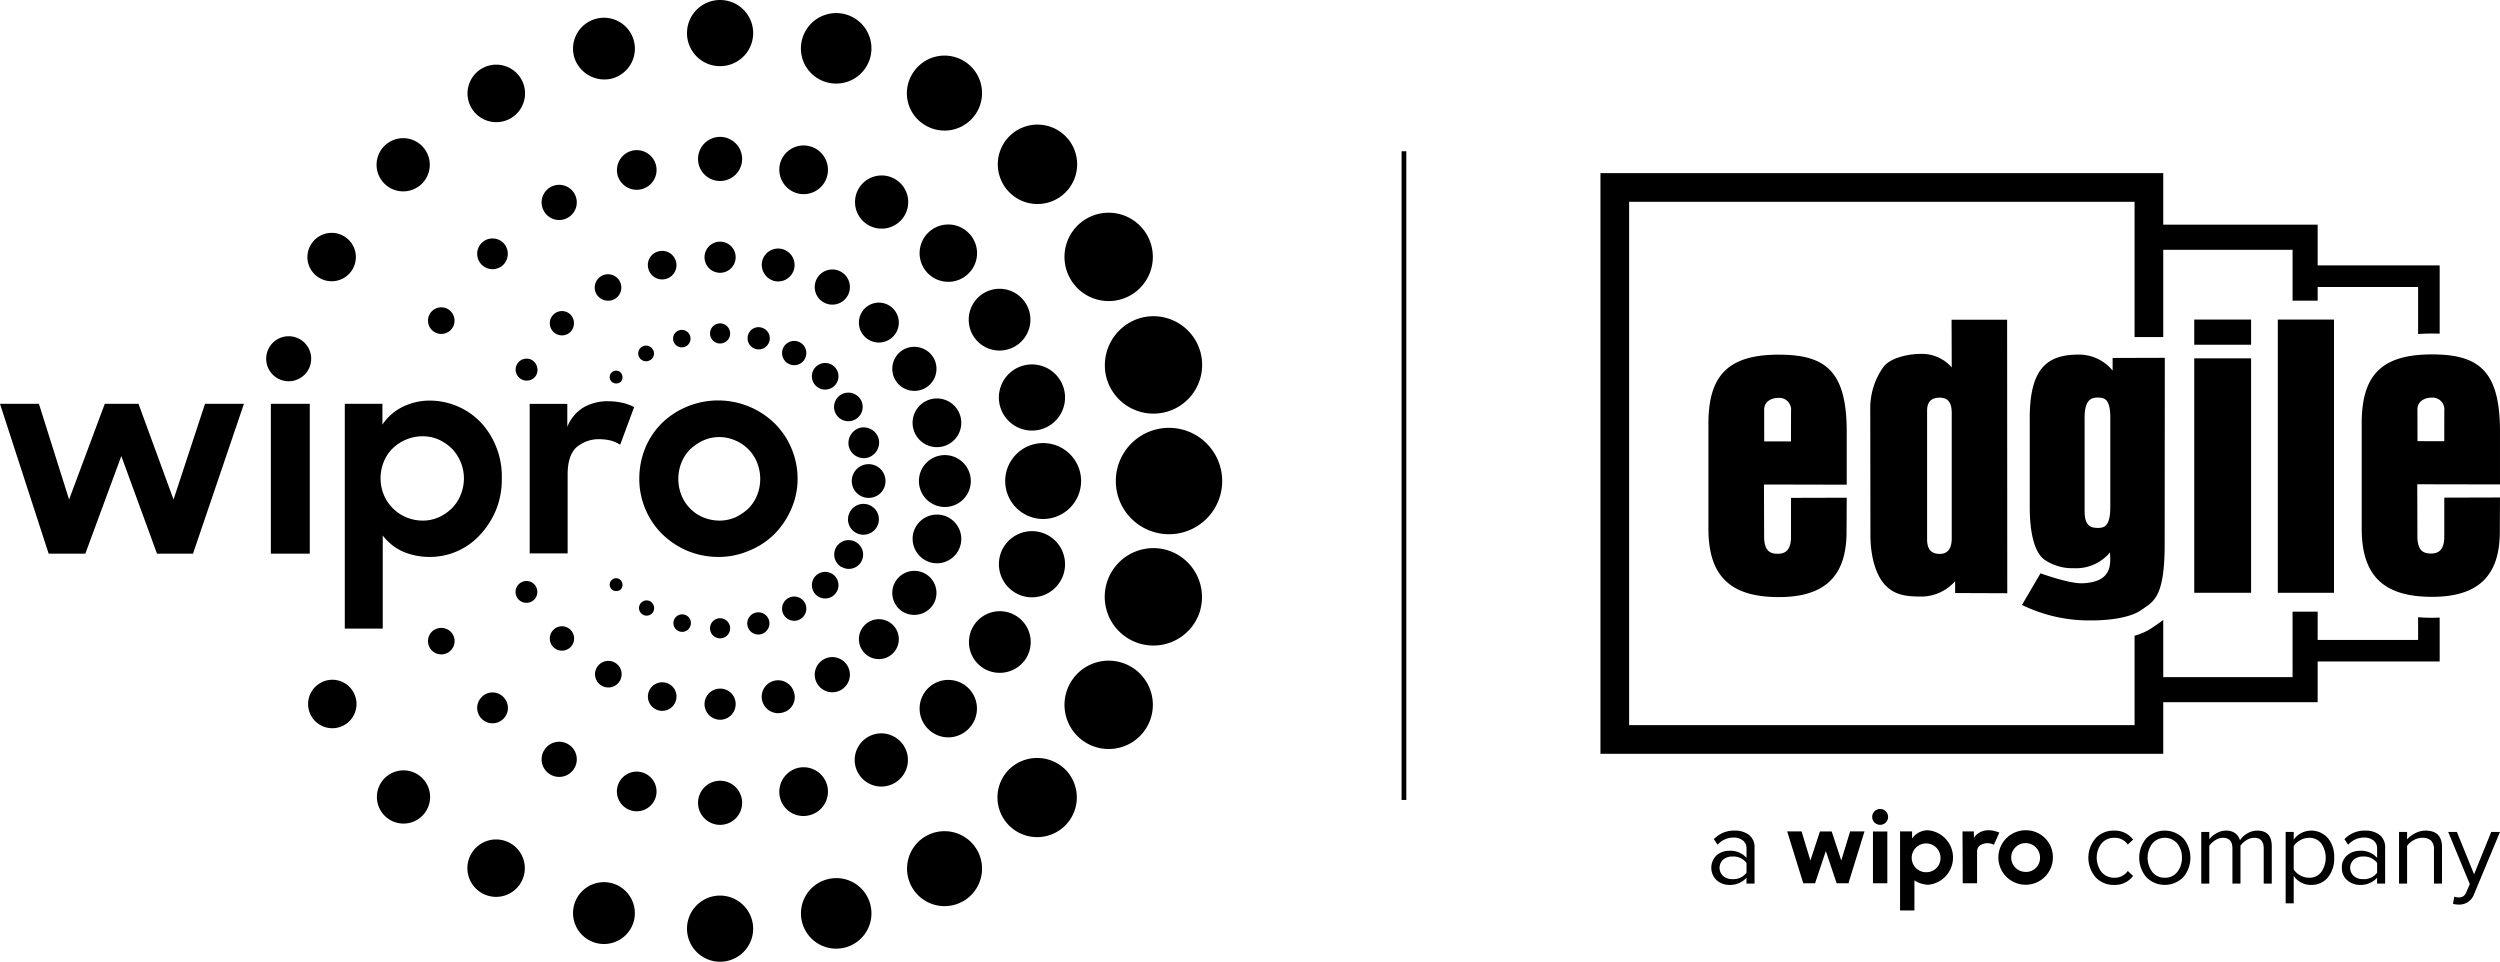 <svg xmlns="http://www.w3.org/2000/svg" width="527.975" height="203.109" viewBox="0 0 527.975 203.109">
  <g id="Group_17394" data-name="Group 17394" transform="translate(-1729 -2557.557)">
    <g id="Group_17366" data-name="Group 17366" transform="translate(-177 -193.443)">
      <g id="Group_17364" data-name="Group 17364" transform="translate(1906 2751)">
        <g id="Wipro_Primary_Logo_Black_RGB" data-name="Wipro_Primary Logo_Black_RGB" transform="translate(129.058 101.555)">
          <g id="Wipro_Primary_Logo_Black_RGB-2" data-name="Wipro_Primary Logo_Black_RGB" transform="translate(-129.058 -101.555)">
            <path id="Path_29389" data-name="Path 29389" d="M402.445,212.136a10.286,10.286,0,1,0,7.261-12.6h0A10.391,10.391,0,0,0,402.445,212.136Z" transform="translate(-168.783 -132.4)"/>
            <path id="Path_29390" data-name="Path 29390" d="M378.249,227.781a6.987,6.987,0,1,0-8.563-4.932h0A7,7,0,0,0,378.249,227.781Z" transform="translate(-158.493 -137.084)"/>
            <path id="Path_29391" data-name="Path 29391" d="M349.318,234.649a5.143,5.143,0,1,0-6.3-3.631h0A5.141,5.141,0,0,0,349.318,234.649Z" transform="translate(-150.113 -140.39)"/>
            <path id="Path_29392" data-name="Path 29392" d="M327.132,239.861a3.34,3.34,0,0,0,2.329-3.973,3.306,3.306,0,0,0-3.973-2.329,3.34,3.34,0,0,0-2.329,3.973A3.273,3.273,0,0,0,327.132,239.861Z" transform="translate(-143.888 -143.204)"/>
            <path id="Path_29393" data-name="Path 29393" d="M390.921,181.263a9.329,9.329,0,1,0,3.425-12.741h0A9.323,9.323,0,0,0,390.921,181.263Z" transform="translate(-164.864 -122.351)"/>
            <path id="Path_29394" data-name="Path 29394" d="M361.007,200.505a6.521,6.521,0,1,0,2.4-8.905h0A6.559,6.559,0,0,0,361.007,200.505Z" transform="translate(-155.568 -129.742)"/>
            <path id="Path_29395" data-name="Path 29395" d="M338.92,209.228a4.665,4.665,0,1,0,6.371,1.713h0A4.728,4.728,0,0,0,338.92,209.228Z" transform="translate(-148.141 -135.383)"/>
            <path id="Path_29396" data-name="Path 29396" d="M320.188,223.123a3.021,3.021,0,1,0,4.11,1.165h0A3.036,3.036,0,0,0,320.188,223.123Z" transform="translate(-142.493 -139.825)"/>
            <path id="Path_29397" data-name="Path 29397" d="M383.417,154.417a8.38,8.38,0,1,0-11.851,0,8.352,8.352,0,0,0,11.851,0Z" transform="translate(-158.387 -113.795)"/>
            <path id="Path_29398" data-name="Path 29398" d="M355.336,172.673a6.055,6.055,0,1,0,0,8.563h0A6,6,0,0,0,355.336,172.673Z" transform="translate(-150.788 -123.489)"/>
            <path id="Path_29399" data-name="Path 29399" d="M327.533,196.237a4.214,4.214,0,0,0,5.96,5.96,4.214,4.214,0,0,0-5.96-5.96Z" transform="translate(-144.906 -131.091)"/>
            <path id="Path_29400" data-name="Path 29400" d="M312.622,218.4a2.809,2.809,0,1,0,0-3.973,2.811,2.811,0,0,0,0,3.973Z" transform="translate(-140.339 -136.946)"/>
            <path id="Path_29401" data-name="Path 29401" d="M345.066,133.61a7.919,7.919,0,1,0-2.877-10.823h0a7.82,7.82,0,0,0,2.877,10.823Z" transform="translate(-149.561 -107.1)"/>
            <path id="Path_29402" data-name="Path 29402" d="M325.85,158.6a5.616,5.616,0,1,0,7.672-2.055,5.617,5.617,0,0,0-7.672,2.055Z" transform="translate(-144.524 -118.737)"/>
            <path id="Path_29403" data-name="Path 29403" d="M318.24,185.271a3.713,3.713,0,1,0,1.37,5.069A3.706,3.706,0,0,0,318.24,185.271Z" transform="translate(-140.614 -127.866)"/>
            <path id="Path_29404" data-name="Path 29404" d="M306.442,207.148a2.562,2.562,0,1,0,.959,3.494,2.567,2.567,0,0,0-.959-3.494Z" transform="translate(-137.447 -134.81)"/>
            <path id="Path_29405" data-name="Path 29405" d="M313.952,120.374a7.444,7.444,0,1,0-5.275-9.111h0A7.4,7.4,0,0,0,313.952,120.374Z" transform="translate(-139.272 -102.974)"/>
            <path id="Path_29406" data-name="Path 29406" d="M305.557,156.649a5.143,5.143,0,1,0-3.631-6.3h0A5.2,5.2,0,0,0,305.557,156.649Z" transform="translate(-137.179 -115.821)"/>
            <path id="Path_29407" data-name="Path 29407" d="M298.914,185.161a3.473,3.473,0,1,0-2.466-4.247A3.546,3.546,0,0,0,298.914,185.161Z" transform="translate(-135.468 -125.839)"/>
            <path id="Path_29408" data-name="Path 29408" d="M292.062,204.306a2.343,2.343,0,1,0,2.877-1.644h0A2.3,2.3,0,0,0,292.062,204.306Z" transform="translate(-134.096 -133.475)"/>
            <path id="Path_29409" data-name="Path 29409" d="M280.287,115.674a6.987,6.987,0,1,0-6.987-6.987h0a6.973,6.973,0,0,0,6.987,6.987Z" transform="translate(-128.212 -101.7)"/>
            <path id="Path_29410" data-name="Path 29410" d="M281.358,143.9a4.658,4.658,0,1,0,4.658,4.658h0A4.663,4.663,0,0,0,281.358,143.9Z" transform="translate(-129.283 -114.992)"/>
            <path id="Path_29411" data-name="Path 29411" d="M285.276,179.488a3.289,3.289,0,0,0-3.288-3.288,3.288,3.288,0,0,0,0,6.576h0a3.289,3.289,0,0,0,3.288-3.288Z" transform="translate(-129.913 -125.166)"/>
            <path id="Path_29412" data-name="Path 29412" d="M282.524,201.4a2.124,2.124,0,1,0,2.124,2.124h0A2.134,2.134,0,0,0,282.524,201.4Z" transform="translate(-130.449 -133.103)"/>
            <path id="Path_29413" data-name="Path 29413" d="M246.406,120a6.531,6.531,0,1,0-8.015-4.59h0A6.653,6.653,0,0,0,246.406,120Z" transform="translate(-117.143 -103.419)"/>
            <path id="Path_29414" data-name="Path 29414" d="M251.832,153.267a4.188,4.188,0,1,0,2.946-5.138h0A4.234,4.234,0,0,0,251.832,153.267Z" transform="translate(-121.403 -116.276)"/>
            <path id="Path_29415" data-name="Path 29415" d="M261.354,182.842a3.016,3.016,0,1,0,2.124-3.7,2.958,2.958,0,0,0-2.124,3.7Z" transform="translate(-124.418 -126.054)"/>
            <path id="Path_29416" data-name="Path 29416" d="M269.07,205.728a1.845,1.845,0,1,0,1.3-2.261h0A1.841,1.841,0,0,0,269.07,205.728Z" transform="translate(-126.859 -133.732)"/>
            <path id="Path_29417" data-name="Path 29417" d="M214.728,132.989a6.075,6.075,0,1,0-8.289-2.261h0A6.085,6.085,0,0,0,214.728,132.989Z" transform="translate(-106.905 -107.985)"/>
            <path id="Path_29418" data-name="Path 29418" d="M234.04,165.61a3.713,3.713,0,1,0-5.069-1.37h0a3.69,3.69,0,0,0,5.069,1.37Z" transform="translate(-114.093 -119.645)"/>
            <path id="Path_29419" data-name="Path 29419" d="M249.065,191.492a2.808,2.808,0,1,0-3.836-1.028h0a2.888,2.888,0,0,0,3.836,1.028Z" transform="translate(-119.253 -128.333)"/>
            <path id="Path_29420" data-name="Path 29420" d="M261.389,209.129a1.657,1.657,0,1,0-2.877,1.644,1.67,1.67,0,0,0,2.192.617A1.6,1.6,0,0,0,261.389,209.129Z" transform="translate(-123.494 -135.283)"/>
            <path id="Path_29421" data-name="Path 29421" d="M187.19,153.89a5.619,5.619,0,1,0-7.946,0h0A5.622,5.622,0,0,0,187.19,153.89Z" transform="translate(-98.069 -115.118)"/>
            <path id="Path_29422" data-name="Path 29422" d="M214.141,176.151a3.245,3.245,0,1,0,0,4.59h0A3.31,3.31,0,0,0,214.141,176.151Z" transform="translate(-107.825 -124.843)"/>
            <path id="Path_29423" data-name="Path 29423" d="M235.376,198.346a2.567,2.567,0,1,0,0,3.631,2.65,2.65,0,0,0,0-3.631Z" transform="translate(-114.881 -131.898)"/>
            <path id="Path_29424" data-name="Path 29424" d="M251.744,216.326a1.357,1.357,0,0,0-1.85,1.987,1.459,1.459,0,0,0,1.918,0A1.475,1.475,0,0,0,251.744,216.326Z" transform="translate(-120.699 -137.685)"/>
            <path id="Path_29425" data-name="Path 29425" d="M158.824,183.018a5.111,5.111,0,1,0-1.85-6.987h0A5.085,5.085,0,0,0,158.824,183.018Z" transform="translate(-91.349 -124.312)"/>
            <path id="Path_29426" data-name="Path 29426" d="M197.672,196.835a2.808,2.808,0,1,0-2.809,4.864,2.808,2.808,0,0,0,3.836-1.027A2.853,2.853,0,0,0,197.672,196.835Z" transform="translate(-103.07 -131.553)"/>
            <path id="Path_29427" data-name="Path 29427" d="M223.912,212.561a2.315,2.315,0,0,0-2.261,4.042,2.321,2.321,0,0,0,3.151-.822,2.443,2.443,0,0,0-.891-3.22Z" transform="translate(-111.569 -136.524)"/>
            <path id="Path_29428" data-name="Path 29428" d="M416.734,233.6a11.234,11.234,0,1,0,11.234,11.3,11.241,11.241,0,0,0-11.234-11.3Z" transform="translate(-169.852 -143.245)"/>
            <path id="Path_29429" data-name="Path 29429" d="M387.43,246.315a8.015,8.015,0,1,0-8.015,8.015h0A8.025,8.025,0,0,0,387.43,246.315Z" transform="translate(-159.112 -144.726)"/>
            <path id="Path_29430" data-name="Path 29430" d="M350.28,242a5.48,5.48,0,1,0,5.48,5.48A5.5,5.5,0,0,0,350.28,242Z" transform="translate(-150.733 -145.891)"/>
            <path id="Path_29431" data-name="Path 29431" d="M331.224,248.362a3.562,3.562,0,1,0-3.562,3.562h0a3.538,3.538,0,0,0,3.562-3.562Z" transform="translate(-144.213 -146.773)"/>
            <path id="Path_29432" data-name="Path 29432" d="M415.036,271.032a10.286,10.286,0,1,0,7.261,12.6v-.069A10.351,10.351,0,0,0,415.036,271.032Z" transform="translate(-168.77 -154.92)"/>
            <path id="Path_29433" data-name="Path 29433" d="M374.616,279.181a6.987,6.987,0,1,0-4.932-8.563,7.013,7.013,0,0,0,4.932,8.563Z" transform="translate(-158.491 -153.274)"/>
            <path id="Path_29434" data-name="Path 29434" d="M346.657,270.449a5.143,5.143,0,1,0-3.631-6.3,5.2,5.2,0,0,0,3.631,6.3Z" transform="translate(-150.124 -151.666)"/>
            <path id="Path_29435" data-name="Path 29435" d="M325.375,263.448a3.257,3.257,0,1,0-2.329-3.973,3.229,3.229,0,0,0,2.329,3.973Z" transform="translate(-143.844 -150.625)"/>
            <path id="Path_29436" data-name="Path 29436" d="M403.663,306.621a9.329,9.329,0,1,0,3.425,12.741A9.323,9.323,0,0,0,403.663,306.621Z" transform="translate(-164.864 -165.849)"/>
            <path id="Path_29437" data-name="Path 29437" d="M372.4,299.905a6.521,6.521,0,1,0-8.905,2.4h0A6.592,6.592,0,0,0,372.4,299.905Z" transform="translate(-155.593 -161.051)"/>
            <path id="Path_29438" data-name="Path 29438" d="M345.29,284.678a4.665,4.665,0,1,0-6.371,1.713h0A4.745,4.745,0,0,0,345.29,284.678Z" transform="translate(-148.141 -157.127)"/>
            <path id="Path_29439" data-name="Path 29439" d="M324.376,272.794a3.055,3.055,0,0,0-5.275-3.083,3.049,3.049,0,0,0,1.1,4.179h.069A3.013,3.013,0,0,0,324.376,272.794Z" transform="translate(-142.503 -154.148)"/>
            <path id="Path_29440" data-name="Path 29440" d="M371.466,337.79a8.38,8.38,0,1,0,11.851,0A8.478,8.478,0,0,0,371.466,337.79Z" transform="translate(-158.356 -175.302)"/>
            <path id="Path_29441" data-name="Path 29441" d="M355.336,321.636a6.055,6.055,0,1,0-8.563,0,6,6,0,0,0,8.563,0Z" transform="translate(-150.788 -167.711)"/>
            <path id="Path_29442" data-name="Path 29442" d="M333.493,299.793a4.214,4.214,0,0,0-5.96-5.96,4.214,4.214,0,0,0,5.96,5.96Z" transform="translate(-144.906 -161.829)"/>
            <path id="Path_29443" data-name="Path 29443" d="M312.622,282.8a2.809,2.809,0,1,0,0-3.973h0a2.811,2.811,0,0,0,0,3.973Z" transform="translate(-140.339 -157.23)"/>
            <path id="Path_29444" data-name="Path 29444" d="M345.087,359.01a7.919,7.919,0,1,0,10.823,2.877h0a7.938,7.938,0,0,0-10.823-2.877Z" transform="translate(-149.582 -182.411)"/>
            <path id="Path_29445" data-name="Path 29445" d="M335.477,330.6a5.616,5.616,0,1,0-2.055,7.672,5.6,5.6,0,0,0,2.055-7.672Z" transform="translate(-144.493 -172.913)"/>
            <path id="Path_29446" data-name="Path 29446" d="M318.24,311.21a3.713,3.713,0,1,0-5.069-1.37,3.706,3.706,0,0,0,5.069,1.37Z" transform="translate(-140.614 -165.506)"/>
            <path id="Path_29447" data-name="Path 29447" d="M303.907,285.948a2.562,2.562,0,1,0,3.494.959,2.567,2.567,0,0,0-3.494-.959Z" transform="translate(-137.447 -159.63)"/>
            <path id="Path_29448" data-name="Path 29448" d="M313.952,372.678a7.444,7.444,0,1,0,9.111,5.275h0a7.4,7.4,0,0,0-9.111-5.275Z" transform="translate(-139.272 -186.968)"/>
            <path id="Path_29449" data-name="Path 29449" d="M308.229,348.349a5.143,5.143,0,1,0-2.672-9.933,5.2,5.2,0,0,0-3.631,6.3,5.088,5.088,0,0,0,6.3,3.631Z" transform="translate(-137.179 -176.202)"/>
            <path id="Path_29450" data-name="Path 29450" d="M303.161,314.014a3.473,3.473,0,1,0-2.466,4.247,3.324,3.324,0,0,0,2.466-4.247Z" transform="translate(-135.468 -167.762)"/>
            <path id="Path_29451" data-name="Path 29451" d="M296.483,292.206a2.343,2.343,0,1,0-4.521,1.233,2.331,2.331,0,0,0,2.877,1.644,2.362,2.362,0,0,0,1.644-2.877Z" transform="translate(-134.064 -161.161)"/>
            <path id="Path_29452" data-name="Path 29452" d="M280.287,377.8a6.987,6.987,0,1,0,6.987,6.987,7.017,7.017,0,0,0-6.987-6.987Z" transform="translate(-128.212 -188.665)"/>
            <path id="Path_29453" data-name="Path 29453" d="M276.7,347.058a4.658,4.658,0,1,0,4.658-4.658h0A4.663,4.663,0,0,0,276.7,347.058Z" transform="translate(-129.283 -177.515)"/>
            <path id="Path_29454" data-name="Path 29454" d="M281.988,320.576a3.289,3.289,0,0,0,3.288-3.288A3.246,3.246,0,0,0,281.988,314a3.289,3.289,0,0,0-3.288,3.288,3.333,3.333,0,0,0,3.288,3.288Z" transform="translate(-129.913 -168.57)"/>
            <path id="Path_29455" data-name="Path 29455" d="M282.524,292.3a2.124,2.124,0,1,0,2.124,2.124h0A2.134,2.134,0,0,0,282.524,292.3Z" transform="translate(-130.449 -161.735)"/>
            <path id="Path_29456" data-name="Path 29456" d="M246.409,373.894a6.531,6.531,0,1,0,4.59,8.015,6.564,6.564,0,0,0-4.59-8.015Z" transform="translate(-117.145 -187.362)"/>
            <path id="Path_29457" data-name="Path 29457" d="M256.97,339.732a4.188,4.188,0,1,0,2.946,5.138A4.2,4.2,0,0,0,256.97,339.732Z" transform="translate(-121.404 -176.628)"/>
            <path id="Path_29458" data-name="Path 29458" d="M265.055,312.156a3.016,3.016,0,1,0,2.124,3.7h0a2.987,2.987,0,0,0-2.124-3.7Z" transform="translate(-124.42 -167.959)"/>
            <path id="Path_29459" data-name="Path 29459" d="M272.742,293.441a1.81,1.81,0,0,0-1.3-2.261,1.844,1.844,0,0,0-.959,3.562h0A1.819,1.819,0,0,0,272.742,293.441Z" transform="translate(-126.901 -161.368)"/>
            <path id="Path_29460" data-name="Path 29460" d="M214.72,361.331a6.063,6.063,0,1,0,2.192,8.289,6.063,6.063,0,0,0-2.192-8.289Z" transform="translate(-106.898 -183.225)"/>
            <path id="Path_29461" data-name="Path 29461" d="M234.04,330.871a3.713,3.713,0,1,0,1.37,5.069h0a3.706,3.706,0,0,0-1.37-5.069Z" transform="translate(-114.093 -173.727)"/>
            <path id="Path_29462" data-name="Path 29462" d="M246.356,310.692a2.808,2.808,0,1,0-1.027-3.836h0A2.792,2.792,0,0,0,246.356,310.692Z" transform="translate(-119.284 -165.878)"/>
            <path id="Path_29463" data-name="Path 29463" d="M260.884,286.992a1.61,1.61,0,1,0,.617,2.192,1.688,1.688,0,0,0-.617-2.192Z" transform="translate(-123.537 -159.988)"/>
            <path id="Path_29464" data-name="Path 29464" d="M179.344,340.844a5.619,5.619,0,1,0,7.946,0h0A5.623,5.623,0,0,0,179.344,340.844Z" transform="translate(-98.1 -176.507)"/>
            <path id="Path_29465" data-name="Path 29465" d="M209.551,316.151a3.245,3.245,0,0,0,4.59,4.59,3.245,3.245,0,0,0,0-4.59h0a3.186,3.186,0,0,0-4.59,0Z" transform="translate(-107.825 -168.94)"/>
            <path id="Path_29466" data-name="Path 29466" d="M231.746,295.546a2.567,2.567,0,1,0,3.631,0,2.523,2.523,0,0,0-3.631,0Z" transform="translate(-114.881 -162.514)"/>
            <path id="Path_29467" data-name="Path 29467" d="M251.744,280.326a1.357,1.357,0,0,0-1.85,1.987,1.459,1.459,0,0,0,1.918,0A1.475,1.475,0,0,0,251.744,280.326Z" transform="translate(-120.699 -157.844)"/>
            <path id="Path_29468" data-name="Path 29468" d="M159.024,311.974a5.111,5.111,0,1,0,6.987,1.85,5.07,5.07,0,0,0-6.987-1.85Z" transform="translate(-91.412 -167.709)"/>
            <path id="Path_29469" data-name="Path 29469" d="M194.863,295.635a2.808,2.808,0,1,0,3.836,1.028,2.853,2.853,0,0,0-3.836-1.028Z" transform="translate(-103.07 -162.672)"/>
            <path id="Path_29470" data-name="Path 29470" d="M221.568,281.146a2.3,2.3,0,1,0,3.151.822,2.262,2.262,0,0,0-3.151-.822Z" transform="translate(-111.553 -158.116)"/>
            <path id="Path_29471" data-name="Path 29471" d="M118.7,219.635h8.22v31.648H118.7Zm5-14.111a4.752,4.752,0,1,0,3.357,5.823,4.751,4.751,0,0,0-3.357-5.823Zm28.634,46.444a14.267,14.267,0,0,1-5.823-1.165,11.08,11.08,0,0,1-4.179-3.357v19.66h-8.015V219.635h7.946v4.384a10.917,10.917,0,0,1,4.179-3.7,13,13,0,0,1,5.823-1.37,15.147,15.147,0,0,1,5.754,1.165,14.887,14.887,0,0,1,4.864,3.288,16.169,16.169,0,0,1,3.357,5.206,16.541,16.541,0,0,1,1.233,6.782,16.927,16.927,0,0,1-1.3,6.85,17.609,17.609,0,0,1-3.425,5.206,14.309,14.309,0,0,1-10.412,4.521ZM150.69,244.3a8.5,8.5,0,0,0,3.425-.685,9.745,9.745,0,0,0,2.809-1.918,8.345,8.345,0,0,0,1.85-2.809,9.063,9.063,0,0,0-1.85-9.8,9.744,9.744,0,0,0-2.809-1.918,8.5,8.5,0,0,0-3.425-.685,9.16,9.16,0,0,0-6.3,2.6,8.346,8.346,0,0,0-1.85,2.809,9.293,9.293,0,0,0,0,6.919,8.861,8.861,0,0,0,8.152,5.48Zm22.674-24.661h7.946V224.5a8.4,8.4,0,0,1,3.425-4.11,10.3,10.3,0,0,1,5.343-1.3,13.861,13.861,0,0,1,2.946.343,10.109,10.109,0,0,1,2.4.891l-2.946,7.946a8.408,8.408,0,0,0-1.781-.822,10.189,10.189,0,0,0-2.466-.343,7.293,7.293,0,0,0-5,1.713c-1.233,1.165-1.85,3.083-1.85,5.686v16.715h-8.015ZM213.3,251.969a17.144,17.144,0,0,1-6.645-1.3,17.375,17.375,0,0,1-5.343-3.562,16.428,16.428,0,0,1-4.8-11.645,17.354,17.354,0,0,1,1.233-6.439,16.118,16.118,0,0,1,3.494-5.275,17.124,17.124,0,0,1,23.839,0,16.493,16.493,0,0,1,4.864,11.645,15.6,15.6,0,0,1-1.3,6.371,17.278,17.278,0,0,1-3.494,5.275,15.891,15.891,0,0,1-5.343,3.562,16.061,16.061,0,0,1-6.508,1.37Zm.069-7.672a8.5,8.5,0,0,0,3.425-.685,10.715,10.715,0,0,0,2.74-1.85,8.346,8.346,0,0,0,1.85-2.809,9.292,9.292,0,0,0,0-6.919,8.346,8.346,0,0,0-1.85-2.809,8.08,8.08,0,0,0-2.74-1.85,8.352,8.352,0,0,0-6.782,0,10.715,10.715,0,0,0-2.74,1.85,8.346,8.346,0,0,0-1.85,2.809,9.292,9.292,0,0,0,0,6.919,8.346,8.346,0,0,0,1.85,2.809,8.079,8.079,0,0,0,2.74,1.85,9.176,9.176,0,0,0,3.357.685ZM61.5,219.635h8.22l6.371,20.208,7.535-20.208H90.75l7.4,20.208,6.645-20.208h8.22l-10.755,31.648h-7.6L87.12,230.664l-7.6,20.619H71.775Z" transform="translate(-61.5 -134.35)"/>
          </g>
        </g>
      </g>
    </g>
    <line id="Line_1" data-name="Line 1" y2="137" transform="translate(2025.5 2589.5)" fill="none" stroke="#000" stroke-width="1"/>
    <g id="Group_17385" data-name="Group 17385" transform="translate(-14 135.116)">
      <g id="Group_17376" data-name="Group 17376" transform="translate(2081 2459)">
        <g id="Artwork_20" data-name="Artwork 20" transform="translate(94.987 77.864)">
          <g id="Group_17375" data-name="Group 17375" transform="translate(-94.987 -77.864)">
            <g id="Group_17370" data-name="Group 17370" transform="translate(23.41 134.282)">
              <g id="Group_17368" data-name="Group 17368" transform="translate(79.633 4.577)">
                <path id="Path_29721" data-name="Path 29721" d="M46.582,66.9a5.113,5.113,0,0,1-3.935-1.638,6.307,6.307,0,0,1,0-8.2,5.132,5.132,0,0,1,3.935-1.628,4.784,4.784,0,0,1,4,1.9l-1.13,1.04a3.276,3.276,0,0,0-2.781-1.425,3.478,3.478,0,0,0-2.748,1.175,5,5,0,0,0,0,6.072,3.456,3.456,0,0,0,2.748,1.187,3.314,3.314,0,0,0,2.781-1.425L50.583,65A4.781,4.781,0,0,1,46.582,66.9Z" transform="translate(-41.134 -55.432)"/>
                <path id="Path_29722" data-name="Path 29722" d="M54.747,65.247a5.492,5.492,0,0,1-7.846,0,6.381,6.381,0,0,1,0-8.174,5.51,5.51,0,0,1,7.846,0,6.381,6.381,0,0,1,0,8.174Zm-6.581-1.1a3.224,3.224,0,0,0,2.658,1.232A3.191,3.191,0,0,0,53.47,64.15a4.686,4.686,0,0,0,.972-3,4.636,4.636,0,0,0-.972-2.983,3.478,3.478,0,0,0-5.3.01,5.027,5.027,0,0,0,0,5.969Z" transform="translate(-34.682 -55.432)"/>
                <path id="Path_29723" data-name="Path 29723" d="M65.533,66.625h-1.7V59.21q0-2.262-2.014-2.262a3.1,3.1,0,0,0-1.628.5,3.987,3.987,0,0,0-1.265,1.175v8h-1.7V59.21q0-2.262-2.012-2.262a2.989,2.989,0,0,0-1.593.5,4.141,4.141,0,0,0-1.278,1.2v7.981h-1.7V55.705h1.7v1.583a4.247,4.247,0,0,1,1.423-1.245,4.052,4.052,0,0,1,2.1-.611A3.142,3.142,0,0,1,57.823,56a2.7,2.7,0,0,1,.995,1.47,4.33,4.33,0,0,1,1.516-1.425,4.112,4.112,0,0,1,2.147-.611q3.051,0,3.054,3.3Z" transform="translate(-26.803 -55.432)"/>
                <path id="Path_29724" data-name="Path 29724" d="M63.149,66.9a4.311,4.311,0,0,1-3.685-1.921v5.812h-1.7V55.705h1.7v1.628a4.5,4.5,0,0,1,1.583-1.38,4.665,4.665,0,0,1,5.616,1.03,6.127,6.127,0,0,1,1.348,4.171,6.179,6.179,0,0,1-1.348,4.183A4.413,4.413,0,0,1,63.149,66.9Zm-.428-1.513a3.1,3.1,0,0,0,2.553-1.187,5.318,5.318,0,0,0,0-6.072,3.113,3.113,0,0,0-2.553-1.175,3.854,3.854,0,0,0-1.889.509,3.667,3.667,0,0,0-1.368,1.232v4.93a3.593,3.593,0,0,0,1.368,1.255A3.854,3.854,0,0,0,62.72,65.382Z" transform="translate(-16.099 -55.432)"/>
                <path id="Path_29725" data-name="Path 29725" d="M71.642,66.625h-1.7V65.382A4.659,4.659,0,0,1,66.329,66.9a4.014,4.014,0,0,1-2.668-.972,3.274,3.274,0,0,1-1.155-2.645,3.24,3.24,0,0,1,1.142-2.655,4.093,4.093,0,0,1,2.68-.939,4.527,4.527,0,0,1,3.617,1.493V59.21a2.047,2.047,0,0,0-.769-1.7,3.1,3.1,0,0,0-1.989-.611,4.452,4.452,0,0,0-3.347,1.516l-.792-1.177a5.807,5.807,0,0,1,4.364-1.809,4.871,4.871,0,0,1,3.051.9,3.291,3.291,0,0,1,1.177,2.783Zm-4.7-.949a3.446,3.446,0,0,0,3.009-1.358V62.261a3.451,3.451,0,0,0-3.009-1.355,2.8,2.8,0,0,0-1.931.666,2.325,2.325,0,0,0,0,3.437A2.816,2.816,0,0,0,66.937,65.675Z" transform="translate(-8.968 -55.432)"/>
                <path id="Path_29726" data-name="Path 29726" d="M76.392,66.625H74.7V59.48a2.558,2.558,0,0,0-.631-1.956,2.6,2.6,0,0,0-1.809-.576,3.729,3.729,0,0,0-1.844.5,4.113,4.113,0,0,0-1.39,1.2v7.981h-1.7V55.705h1.7v1.583a5.5,5.5,0,0,1,1.7-1.3,4.67,4.67,0,0,1,2.192-.556q3.483,0,3.482,3.527Z" transform="translate(-1.714 -55.432)"/>
                <path id="Path_29727" data-name="Path 29727" d="M72.486,70.734l.271-1.538a2.266,2.266,0,0,0,.927.18,1.755,1.755,0,0,0,.972-.248,1.881,1.881,0,0,0,.656-.9l.724-1.651L71.469,55.541H73.3l3.64,8.953,3.617-8.953h1.854L76.94,68.677a3.309,3.309,0,0,1-3.211,2.214A4.609,4.609,0,0,1,72.486,70.734Z" transform="translate(4.521 -55.268)"/>
              </g>
              <path id="Path_29728" data-name="Path 29728" d="M39.271,55.4a5.755,5.755,0,1,0,5.591,5.749A5.674,5.674,0,0,0,39.271,55.4m0,8.79a3.042,3.042,0,1,1,2.876-3.041A2.966,2.966,0,0,1,39.271,64.2" transform="translate(27.276 -50.896)"/>
              <path id="Path_29729" data-name="Path 29729" d="M25.02,53.663a1.678,1.678,0,1,0,1.187,2.057,1.678,1.678,0,0,0-1.187-2.057" transform="translate(11.07 -53.605)"/>
              <path id="Path_29730" data-name="Path 29730" d="M22.973,55.506V66.44h3.036V55.506Z" transform="translate(11.166 -50.743)"/>
              <path id="Path_29731" data-name="Path 29731" d="M37.354,55.58a5.062,5.062,0,0,0-1.373-.178l-.043,0c-.028,0-.053.005-.08.005l-.1,0a3.625,3.625,0,0,0-.9.16,3.261,3.261,0,0,0-.969.466,2.612,2.612,0,0,0-.942,1l-.038-1.388H30.523l.045,10.466V66.6H33.6V59.889a1.6,1.6,0,0,1,.679-1.33l.008-.005a2.936,2.936,0,0,1,2.826-.1l.043.02.684-1.551c.078-.178.148-.333.193-.438v-.005l.266-.6c-.291-.1-.6-.2-.944-.3" transform="translate(22.529 -50.903)"/>
              <path id="Path_29732" data-name="Path 29732" d="M22.654,55.514l-2.006,6.131L18.779,55.5H15.743l3.394,10.948h2.492l2.278-6.807,2.277,6.807h2.493L32.07,55.5H29.034l-1.868,6.145-2.02-6.131Z" transform="translate(0.284 -50.752)"/>
              <path id="Path_29733" data-name="Path 29733" d="M31.172,55.4a4.082,4.082,0,0,0-3.379,1.741l.005-1.506h-2.54v16.7h3.036V65.985a5.774,5.774,0,0,0,2.878.927,5.776,5.776,0,0,0,0-11.508m-.253,8.853A3.041,3.041,0,1,1,33.8,61.218a2.963,2.963,0,0,1-2.876,3.039" transform="translate(14.605 -50.897)"/>
              <g id="Group_17369" data-name="Group 17369" transform="translate(0 4.577)">
                <path id="Path_29734" data-name="Path 29734" d="M18.478,66.625h-1.7V65.382A4.659,4.659,0,0,1,13.165,66.9a4.014,4.014,0,0,1-2.668-.972,3.638,3.638,0,0,1-.013-5.3,4.093,4.093,0,0,1,2.68-.939,4.523,4.523,0,0,1,3.617,1.493V59.21a2.04,2.04,0,0,0-.769-1.7,3.09,3.09,0,0,0-1.989-.611,4.452,4.452,0,0,0-3.347,1.516l-.792-1.177a5.811,5.811,0,0,1,4.364-1.809,4.879,4.879,0,0,1,3.054.9,3.3,3.3,0,0,1,1.175,2.783Zm-4.7-.949a3.445,3.445,0,0,0,3.006-1.358V62.261a3.449,3.449,0,0,0-3.006-1.355,2.814,2.814,0,0,0-1.934.666,2.33,2.33,0,0,0,0,3.437A2.827,2.827,0,0,0,13.776,65.675Z" transform="translate(-9.345 -55.432)"/>
              </g>
            </g>
            <g id="Group_17374" data-name="Group 17374">
              <g id="Group_17372" data-name="Group 17372" transform="translate(22.802 30.929)">
                <path id="Path_29735" data-name="Path 29735" d="M38.312,42.766l-17.48-.04.038,11.112c.033,3.061,1.41,3.517,2.853,3.517,1.41,0,2.821-.526,2.821-3.59V45.549l11.769-.033-.038,7.2c0,9.264-4.466,13.788-14.309,13.788-9.755,0-14.862-4-14.862-14.371V30.189c-.078-10.208,3.853-14.92,14.958-14.882,9.845.033,14.249,3.515,14.249,16.305ZM26.534,33.633l.015-6.383a2.5,2.5,0,0,0-2.758-2.808c-1.44,0-2.918.807-2.918,2.485l.013,6.693Z" transform="translate(-9.103 -7.893)"/>
                <path id="Path_29736" data-name="Path 29736" d="M51.682,70.123l-11.01-.043V67.575a9.6,9.6,0,0,1-6.859,3.249c-3.214,0-5.691-.175-7.816-2.327-1.9-1.934-3.216-5.694-3.216-10.752l-.035-26.441a15.05,15.05,0,0,1,2.758-8.94c1.38-1.911,5.208-2.783,7.743-2.783a8.352,8.352,0,0,1,6.706,2.851l-.033-10.07H51.652ZM39.953,58.487V32.039c0-2.55-1.1-3.221-2.543-3.221-1.473,0-2.66.589-2.66,2.766V58.738c0,2.437,1.2,3.076,2.663,3.076C38.861,61.814,39.953,61,39.953,58.487Z" transform="translate(11.431 -12.324)"/>
                <path id="Path_29737" data-name="Path 29737" d="M35.538,68.171l3.91-6.681s6.095,2.24,8.915,2.107c6.238-.278,5.9-4,5.762-6.518a9.31,9.31,0,0,1-7.648,3.332A10.391,10.391,0,0,1,40.265,58.6c-1.811-1.315-3.089-4.82-3.089-11.155V29.07c-.085-10.9,3.672-13.77,10.363-13.77a9.192,9.192,0,0,1,7.139,3.372V16.014L65.7,15.981l-.028,39.271c0,11.513-2.377,12.174-4.98,14.021-1.628,1.152-5.143,2.169-10.579,2.169A32.263,32.263,0,0,1,35.538,68.171ZM54.185,47.48l0-18.733c.045-4.056-1.2-4.371-2.645-4.371-1.47,0-2.868.549-2.778,4.644l0,19.354c0,3.186,1.363,3.53,2.836,3.53C53.043,51.9,54.185,51.408,54.185,47.48Z" transform="translate(30.684 -7.902)"/>
                <rect id="Rectangle_8910" data-name="Rectangle 8910" width="12.004" height="5.314" transform="translate(102.601)"/>
                <rect id="Rectangle_8911" data-name="Rectangle 8911" width="12.004" height="49.51" transform="translate(102.601 8.191)"/>
                <path id="Path_29738" data-name="Path 29738" d="M68.972,70.048H57.106v-57.7H68.972Z" transform="translate(63.144 -12.346)"/>
                <g id="Group_17371" data-name="Group 17371" transform="translate(137.967 7.36)">
                  <path id="Path_29739" data-name="Path 29739" d="M93.383,42.743,75.911,42.71l.03,11.107c.04,3.064,1.413,3.515,2.858,3.515,1.413,0,2.821-.524,2.821-3.582V45.533L93.383,45.5l-.035,7.2c0,9.261-4.461,13.783-14.309,13.783-9.755,0-14.86-3.993-14.86-14.369V30.168C64.1,19.962,68.03,15.25,79.132,15.285c9.847.033,14.251,3.517,14.251,16.308ZM81.615,33.614l.005-6.388a2.5,2.5,0,0,0-2.753-2.806c-1.443,0-2.923.809-2.923,2.485l.018,6.7Z" transform="translate(-64.179 -15.285)"/>
                </g>
              </g>
              <g id="Group_17373" data-name="Group 17373">
                <path id="Path_29740" data-name="Path 29740" d="M118.856,0H0V122.636H118.856V94.35c-.754.616-1.561,1.115-2.382,1.7A12.857,12.857,0,0,1,112.8,97.7v18.883H6.055V6.06H112.8V34.63h6.057Z"/>
                <path id="Path_29741" data-name="Path 29741" d="M82.172,4.348H46.042v5.3H76.875V20.4h5.3Z" transform="translate(69.294 6.543)"/>
                <path id="Path_29742" data-name="Path 29742" d="M76.875,50.8H46.042v5.3h36.13V36.971h-5.3Z" transform="translate(69.294 55.643)"/>
                <path id="Path_29743" data-name="Path 29743" d="M83.335,37.442v4.79H59.364v4.557H87.889V37.515c-.511.025-1.022.048-1.561.048Q84.761,37.562,83.335,37.442Z" transform="translate(89.345 56.352)"/>
                <path id="Path_29744" data-name="Path 29744" d="M87.889,22.192V7.781H59.364V12.34H83.335v9.932c.977-.073,2.007-.113,3.1-.11C86.934,22.165,87.415,22.175,87.889,22.192Z" transform="translate(89.345 11.711)"/>
              </g>
            </g>
          </g>
        </g>
      </g>
    </g>
  </g>
</svg>
